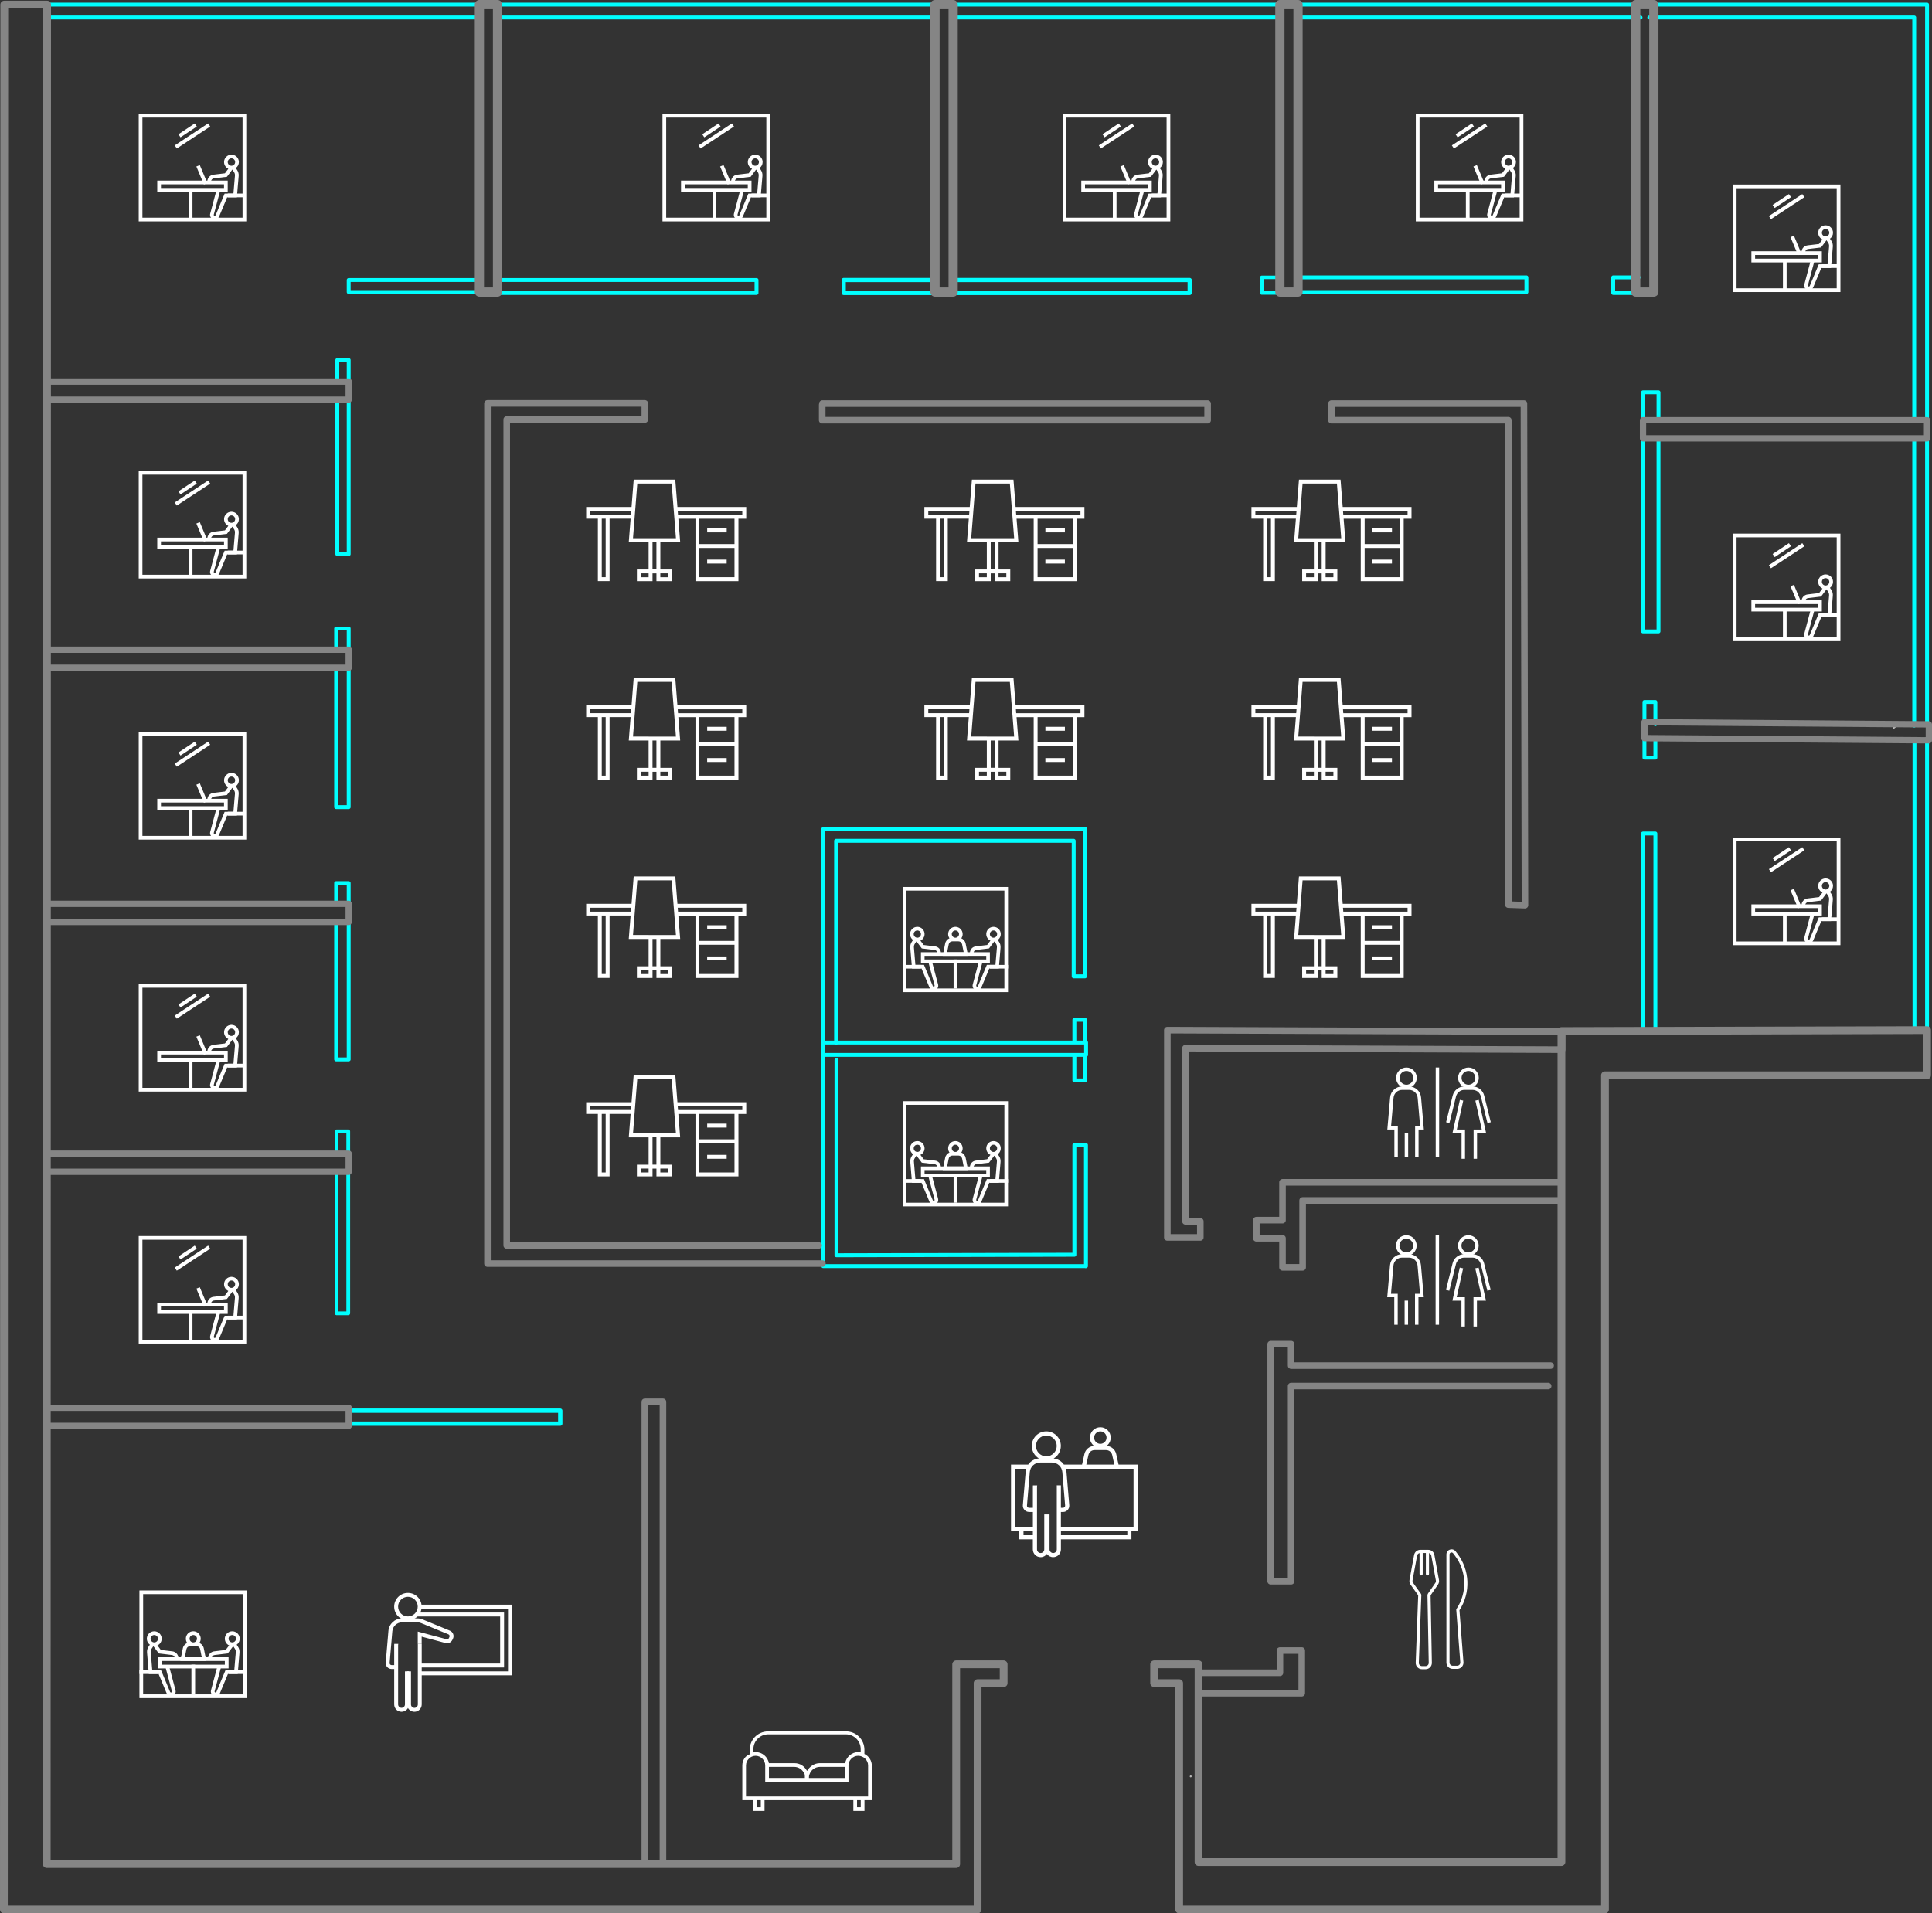 <svg xmlns="http://www.w3.org/2000/svg" id="Livello_2" data-name="Livello 2" viewBox="0 0 745.86 738.84"><rect x="0" y="0" width="745.86" height="738.84" fill="#333333" stroke="none"/><g id="Livello_1-2" data-name="Livello 1"><g><polyline points="492.95 107.11 487.12 107.11 487.12 113.13 495.97 113.13" style="fill: none; stroke: aqua; stroke-linecap: round; stroke-linejoin: round; stroke-width: 1.36px;"></polyline><polyline points="134.62 352.51 134.62 409.09 129.77 409.09 129.77 356.01" style="fill: none; stroke: aqua; stroke-linecap: round; stroke-linejoin: round; stroke-width: 1.5px;"></polyline><polyline points="134.62 350.86 134.62 341 129.77 341 129.77 349.24" style="fill: none; stroke: aqua; stroke-linecap: round; stroke-linejoin: round; stroke-width: 1.5px;"></polyline><polyline points="134.45 447.34 134.45 436.87 129.95 436.87 129.95 445.48" style="fill: none; stroke: aqua; stroke-linecap: round; stroke-linejoin: round; stroke-width: 1.45px;"></polyline><polyline points="129.95 452.73 129.95 507.13 134.45 507.13 134.45 450.61" style="fill: none; stroke: aqua; stroke-linecap: round; stroke-linejoin: round; stroke-width: 1.45px;"></polyline><polyline points="135.3 549.74 216.3 549.74 216.3 544.74 135.3 544.74" style="fill: none; stroke: aqua; stroke-linecap: round; stroke-linejoin: round; stroke-width: 1.67px;"></polyline><polyline points="634.3 397.78 634.3 321.85 639.07 321.85 639.07 397.78" style="fill: none; stroke: aqua; stroke-linecap: round; stroke-linejoin: round; stroke-width: 1.5px;"></polyline><polyline points="318.56 402.58 419.29 402.58 419.29 407.35 318.56 407.35" style="fill: none; stroke: aqua; stroke-linecap: round; stroke-linejoin: round; stroke-width: 1.5px;"></polyline><line x1="739.1" y1="396.42" x2="739.1" y2="286.05" style="fill: none; stroke: aqua; stroke-linecap: round; stroke-linejoin: round; stroke-width: 1.5px;"></line><line x1="743.95" y1="397.78" x2="743.95" y2="285.23" style="fill: none; stroke: aqua; stroke-linecap: round; stroke-linejoin: round; stroke-width: 1.5px;"></line><polyline points="134.62 251.1 134.62 242.7 129.77 242.71 129.77 251.11" style="fill: none; stroke: aqua; stroke-linecap: round; stroke-linejoin: round; stroke-width: 1.5px;"></polyline><polyline points="134.62 147.34 134.62 139.04 130.23 139.04 130.23 147.34" style="fill: none; stroke: aqua; stroke-linecap: round; stroke-linejoin: round; stroke-width: 1.5px;"></polyline><polyline points="130.23 155.21 130.23 213.97 134.62 213.97 134.62 154.34" style="fill: none; stroke: aqua; stroke-linecap: round; stroke-linejoin: round; stroke-width: 1.5px;"></polyline><line x1="366.65" y1="1.78" x2="18.19" y2="1.78" style="fill: none; stroke: aqua; stroke-linecap: round; stroke-linejoin: round; stroke-width: 1.5px;"></line><line x1="359.19" y1="6.76" x2="192.36" y2="6.76" style="fill: none; stroke: aqua; stroke-linecap: round; stroke-linejoin: round; stroke-width: 1.5px;"></line><line x1="183.72" y1="6.76" x2="18.19" y2="6.76" style="fill: none; stroke: aqua; stroke-linecap: round; stroke-linejoin: round; stroke-width: 1.5px;"></line><line x1="739" y1="169.65" x2="739" y2="280.18" style="fill: none; stroke: aqua; stroke-linecap: round; stroke-linejoin: round; stroke-width: 1.5px;"></line><polyline points="636.72 6.76 739 6.76 739 162.28" style="fill: none; stroke: aqua; stroke-linecap: round; stroke-linejoin: round; stroke-width: 1.5px;"></polyline><line x1="501.33" y1="6.76" x2="633.34" y2="6.76" style="fill: none; stroke: aqua; stroke-linecap: round; stroke-linejoin: round; stroke-width: 1.5px;"></line><line x1="367.97" y1="6.76" x2="492.95" y2="6.76" style="fill: none; stroke: aqua; stroke-linecap: round; stroke-linejoin: round; stroke-width: 1.5px;"></line><polyline points="366.64 1.78 743.92 1.78 743.95 1.78 743.95 280.18" style="fill: none; stroke: aqua; stroke-linecap: round; stroke-linejoin: round; stroke-width: 1.5px;"></polyline><polyline points="632.6 107.11 622.79 107.11 622.79 113.13 633.34 113.13" style="fill: none; stroke: aqua; stroke-linecap: round; stroke-linejoin: round; stroke-width: 1.5px;"></polyline><polyline points="129.77 257.88 129.77 311.67 134.62 311.67 134.62 257.88" style="fill: none; stroke: aqua; stroke-linecap: round; stroke-linejoin: round; stroke-width: 1.5px;"></polyline><polyline points="499.24 112.78 589.28 112.78 589.28 107.11 501.33 107.11" style="fill: none; stroke: aqua; stroke-linecap: round; stroke-linejoin: round; stroke-width: 1.5px;"></polyline><polyline points="360.97 108.13 325.72 108.13 325.72 113.13 459.28 113.13 459.28 108.13 369.19 108.13" style="fill: none; stroke: aqua; stroke-linecap: round; stroke-linejoin: round; stroke-width: 1.62px;"></polyline><polyline points="192.08 113.13 292.06 113.13 292.06 108.13 192.42 108.13" style="fill: none; stroke: aqua; stroke-linecap: round; stroke-linejoin: round; stroke-width: 1.5px;"></polyline><polyline points="185.08 112.78 134.62 112.78 134.62 108.13 185.08 108.13" style="fill: none; stroke: aqua; stroke-linecap: round; stroke-linejoin: round; stroke-width: 1.5px;"></polyline><polyline points="640.28 169.91 640.28 243.82 634.3 243.82 634.3 151.49 640.28 151.49 640.28 162.64" style="fill: none; stroke: aqua; stroke-linecap: round; stroke-linejoin: round; stroke-width: 1.5px;"></polyline><polyline points="639.07 284.84 639.07 292.58 634.85 292.58 634.85 271.08 639.07 271.08 639.07 279.63" style="fill: none; stroke: aqua; stroke-linecap: round; stroke-linejoin: round; stroke-width: 1.5px;"></polyline><line x1="602.68" y1="479.8" x2="602.8" y2="479.68" style="fill: none; stroke: #bababa; stroke-linecap: round; stroke-linejoin: round; stroke-width: .72px;"></line><line x1="731.02" y1="281.13" x2="731.68" y2="280.59" style="fill: none; stroke: #bababa; stroke-linecap: round; stroke-linejoin: round; stroke-width: .65px;"></line><line x1="602.8" y1="405.22" x2="602.8" y2="401.65" style="fill: none; stroke: #000; stroke-linecap: round; stroke-linejoin: round; stroke-width: .72px;"></line><line x1="459.67" y1="685.96" x2="459.7" y2="685.93" style="fill: none; stroke: #bababa; stroke-linecap: round; stroke-linejoin: round; stroke-width: .72px;"></line><line x1="18.19" y1="149.41" x2="18.4" y2="149.2" style="fill: #fff; stroke: #fff; stroke-linecap: round; stroke-linejoin: round; stroke-width: .72px;"></line><line x1="18.19" y1="447.52" x2="18.37" y2="447.34" style="fill: #fff; stroke: #fff; stroke-linecap: round; stroke-linejoin: round; stroke-width: .72px;"></line><polyline points="602.8 401.65 602.8 405.22 602.8 401.29" style="fill: none; stroke: #000; stroke-linecap: round; stroke-linejoin: round; stroke-width: .72px;"></polyline><line x1="636.37" y1="112.78" x2="636.61" y2="112.51" style="fill: none; stroke: #bababa; stroke-linecap: round; stroke-linejoin: round; stroke-width: .72px;"></line><line x1="188.2" y1="362.08" x2="188.2" y2="427.51" style="fill: none; stroke: #fff; stroke-linecap: round; stroke-linejoin: round; stroke-width: 1.15px;"></line><line x1="189.94" y1="112.78" x2="190.21" y2="112.48" style="fill: none; stroke: #bababa; stroke-linecap: round; stroke-linejoin: round; stroke-width: .72px;"></line><g><path d="M542.96,418.87c1.47,0,2.66-1.19,2.66-2.66s-1.19-2.66-2.66-2.66-2.66,1.19-2.66,2.66,1.19,2.66,2.66,2.66ZM542.96,420.2c2.2,0,3.99-1.79,3.99-3.99s-1.79-3.99-3.99-3.99-3.99,1.79-3.99,3.99,1.79,3.99,3.99,3.99Z" style="fill: #fff; fill-rule: evenodd; stroke-width: 0px;"></path><path d="M566.9,418.87c1.47,0,2.66-1.19,2.66-2.66s-1.19-2.66-2.66-2.66-2.66,1.19-2.66,2.66,1.19,2.66,2.66,2.66ZM566.9,420.2c2.2,0,3.99-1.79,3.99-3.99s-1.79-3.99-3.99-3.99-3.99,1.79-3.99,3.99,1.79,3.99,3.99,3.99Z" style="fill: #fff; fill-rule: evenodd; stroke-width: 0px;"></path><path d="M541.3,420.86c-1.72,0-3.16,1.32-3.31,3.04l-.95,10.92h2.6v11.97h-1.33v-10.64h-2.72l1.08-12.37c.21-2.4,2.22-4.25,4.64-4.25h2.66c2.41,0,4.43,1.85,4.64,4.25l1.08,12.37h-2.05v10.64h-1.33v-11.97h1.93l-.95-10.92c-.15-1.72-1.59-3.04-3.31-3.04h-2.66ZM542.3,446.79v-9.31h1.33v9.31h-1.33Z" style="fill: #fff; fill-rule: evenodd; stroke-width: 0px;"></path><path d="M565.34,420.86c-1.53,0-2.86,1.04-3.23,2.52l-2.55,10.27-1.29-.32,2.55-10.27c.51-2.08,2.38-3.53,4.52-3.53h3.12c2.14,0,4,1.46,4.52,3.53l2.55,10.27-1.29.32-2.55-10.27c-.37-1.48-1.7-2.52-3.23-2.52h-3.12Z" style="fill: #fff; fill-rule: evenodd; stroke-width: 0px;"></path><path d="M563.59,424.71l1.3.29-2.48,11.16h3.16v11.3h-1.33v-9.97h-3.49l2.84-12.78Z" style="fill: #fff; fill-rule: evenodd; stroke-width: 0px;"></path><path d="M570.87,424.71l-1.3.29,2.48,11.16h-3.16v11.3h1.33v-9.97h3.49l-2.84-12.78Z" style="fill: #fff; fill-rule: evenodd; stroke-width: 0px;"></path><path d="M554.26,446.79v-34.57h1.33s0,34.57,0,34.57h-1.33Z" style="fill: #fff; fill-rule: evenodd; stroke-width: 0px;"></path></g><g><path d="M542.92,483.63c1.47,0,2.66-1.19,2.66-2.66s-1.19-2.66-2.66-2.66-2.66,1.19-2.66,2.66,1.19,2.66,2.66,2.66ZM542.92,484.96c2.2,0,3.99-1.79,3.99-3.99s-1.79-3.99-3.99-3.99-3.99,1.79-3.99,3.99,1.79,3.99,3.99,3.99Z" style="fill: #fff; fill-rule: evenodd; stroke-width: 0px;"></path><path d="M566.86,483.63c1.47,0,2.66-1.19,2.66-2.66s-1.19-2.66-2.66-2.66-2.66,1.19-2.66,2.66,1.19,2.66,2.66,2.66ZM566.86,484.96c2.2,0,3.99-1.79,3.99-3.99s-1.79-3.99-3.99-3.99-3.99,1.79-3.99,3.99,1.79,3.99,3.99,3.99Z" style="fill: #fff; fill-rule: evenodd; stroke-width: 0px;"></path><path d="M541.26,485.62c-1.72,0-3.16,1.32-3.31,3.04l-.95,10.92h2.6v11.97h-1.33v-10.64h-2.72l1.08-12.37c.21-2.4,2.22-4.25,4.64-4.25h2.66c2.41,0,4.43,1.85,4.64,4.25l1.08,12.37h-2.05v10.64h-1.33v-11.97h1.93l-.95-10.92c-.15-1.72-1.59-3.04-3.31-3.04h-2.66ZM542.26,511.55v-9.31h1.33v9.31h-1.33Z" style="fill: #fff; fill-rule: evenodd; stroke-width: 0px;"></path><path d="M565.3,485.62c-1.53,0-2.86,1.04-3.23,2.52l-2.55,10.27-1.29-.32,2.55-10.27c.51-2.08,2.38-3.53,4.52-3.53h3.12c2.14,0,4,1.46,4.52,3.53l2.55,10.27-1.29.32-2.55-10.27c-.37-1.48-1.7-2.52-3.23-2.52h-3.12Z" style="fill: #fff; fill-rule: evenodd; stroke-width: 0px;"></path><path d="M563.55,489.47l1.3.29-2.48,11.16h3.16v11.3h-1.33v-9.97h-3.49l2.84-12.78Z" style="fill: #fff; fill-rule: evenodd; stroke-width: 0px;"></path><path d="M570.83,489.47l-1.3.29,2.48,11.16h-3.16v11.3h1.33v-9.97h3.49l-2.84-12.78Z" style="fill: #fff; fill-rule: evenodd; stroke-width: 0px;"></path><path d="M554.22,511.55v-34.57h1.33s0,34.57,0,34.57h-1.33Z" style="fill: #fff; fill-rule: evenodd; stroke-width: 0px;"></path></g><path d="M563.75,641.89l-1.57-20.45c4.35-6.35,4.11-14.78-.6-20.87l-.61-.79c-.45-.58-1.37-.26-1.37.47v41.74c0,.67.54,1.22,1.21,1.22h1.73c.71,0,1.27-.6,1.21-1.31ZM564.97,641.8l-1.54-20.03c4.4-6.74,4.06-15.55-.88-21.94l-.61-.79c-1.16-1.49-3.55-.68-3.55,1.21v41.74c0,1.34,1.08,2.43,2.43,2.44h1.73c1.42,0,2.54-1.21,2.43-2.62ZM553.76,600.46l1.76,9.61c.12.63-.02,1.29-.39,1.82l-2.84,4.13.49,26.06c.03,1.36-1.07,2.48-2.43,2.48h-1.38c-1.38,0-2.48-1.15-2.43-2.52l.96-26.02-2.94-4.11c-.38-.54-.53-1.21-.41-1.86l1.77-9.6c.21-1.16,1.22-1.99,2.4-1.99h3.07c1.17,0,2.18.84,2.39,2ZM545.33,610.28c-.06.32.01.66.21.93l2.94,4.11c.16.22.24.48.23.75l-.96,26.02c-.03.69.53,1.26,1.22,1.26h1.38c.68,0,1.23-.56,1.22-1.24l-.49-26.06c0-.25.07-.5.21-.71l2.84-4.13c.18-.27.25-.59.19-.91l-1.76-9.61c-.09-.47-.44-.84-.88-.96v8.02c0,.34-.27.61-.61.61s-.61-.27-.61-.61v-8.06h-1.22s0,8.06,0,8.06c0,.34-.27.61-.61.61s-.61-.27-.61-.61v-8.03c-.47.1-.84.48-.94.97l-1.77,9.6Z" style="fill: #fff; fill-rule: evenodd; stroke-width: 0px;"></path><polyline points="418.86 402.18 418.86 393.79 414.77 393.79 414.77 402.18" style="fill: none; stroke: aqua; stroke-linecap: round; stroke-linejoin: round; stroke-width: 1.52px;"></polyline><polyline points="322.79 402.66 322.79 324.68 414.5 324.68 414.5 377.02 418.86 377.02 418.86 320.01 317.82 320.15 317.82 488.91 419.03 488.91" style="fill: none; stroke: aqua; stroke-linecap: round; stroke-linejoin: round; stroke-width: 1.52px;"></polyline><polyline points="419.24 488.91 419.24 442.14 414.77 442.14 414.77 484.51 322.93 484.71 322.93 409.35" style="fill: none; stroke: aqua; stroke-linecap: round; stroke-linejoin: round; stroke-width: 1.52px;"></polyline><polyline points="414.77 407.46 414.77 417.21 418.86 417.21 418.86 407.46" style="fill: none; stroke: aqua; stroke-linecap: round; stroke-linejoin: round; stroke-width: 1.52px;"></polyline><g><path d="M370.24,443.42c0,.77-.63,1.4-1.4,1.4s-1.4-.63-1.4-1.4.63-1.4,1.4-1.4,1.4.63,1.4,1.4ZM371.13,445.04c.32-.46.51-1.01.51-1.62,0-1.55-1.25-2.8-2.8-2.8s-2.8,1.25-2.8,2.8c0,.6.19,1.16.51,1.62-.84.35-1.48,1.1-1.66,2.03l-.95,4.75h9.8l-.95-4.75c-.19-.94-.83-1.68-1.66-2.03ZM368.84,446.22h-1.2c-.67,0-1.24.47-1.37,1.13l-.62,3.08h6.39l-.62-3.08c-.13-.65-.71-1.13-1.37-1.13h-1.2Z" style="fill: #fff; fill-rule: evenodd; stroke-width: 0px;"></path><path d="M355.54,450.42v4.2h26.61v-4.2h-26.61ZM356.94,453.22v-1.4h23.81v1.4h-23.81Z" style="fill: #fff; fill-rule: evenodd; stroke-width: 0px;"></path><path d="M387.75,426.62h-37.81v37.81h37.81v-37.81ZM348.54,425.22v40.61h40.61v-40.61h-40.61Z" style="fill: #fff; fill-rule: evenodd; stroke-width: 0px;"></path><path d="M368.14,464.43v-11.2h1.4v11.2h-1.4Z" style="fill: #fff; fill-rule: evenodd; stroke-width: 0px;"></path><path d="M348.54,455.32h7v1.4h-7v-1.4Z" style="fill: #fff; fill-rule: evenodd; stroke-width: 0px;"></path><path d="M382.15,455.32h7v1.4h-7v-1.4Z" style="fill: #fff; fill-rule: evenodd; stroke-width: 0px;"></path><path d="M383.55,444.82c.77,0,1.4-.63,1.4-1.4s-.63-1.4-1.4-1.4-1.4.63-1.4,1.4.63,1.4,1.4,1.4ZM383.55,446.22c1.55,0,2.8-1.25,2.8-2.8s-1.25-2.8-2.8-2.8-2.8,1.25-2.8,2.8,1.25,2.8,2.8,2.8Z" style="fill: #fff; fill-rule: evenodd; stroke-width: 0px;"></path><path d="M381.07,447.66l1.92-2.56.89.67.95-.64.86,1.29c.44.66.64,1.44.58,2.23l-.67,8.07h-3.68l-3.05,7.31c-.27.66-.92,1.09-1.63,1.09-1.16,0-2.01-1.1-1.71-2.22l2.44-9.16,1.35.36-2.44,9.16c-.06.23.11.46.35.46.15,0,.28-.09.34-.23l3.41-8.18h3.32l.57-6.79c.04-.47-.08-.94-.35-1.34l-.64-.96-2.06,2.74-4.94.59c-.59.07-1.04.57-1.04,1.17h-1.4c0-1.31.98-2.41,2.27-2.56l4.35-.52Z" style="fill: #fff; fill-rule: evenodd; stroke-width: 0px;"></path><path d="M354.14,444.82c-.77,0-1.4-.63-1.4-1.4s.63-1.4,1.4-1.4,1.4.63,1.4,1.4-.63,1.4-1.4,1.4ZM354.14,446.22c-1.55,0-2.8-1.25-2.8-2.8s1.25-2.8,2.8-2.8,2.8,1.25,2.8,2.8-1.25,2.8-2.8,2.8Z" style="fill: #fff; fill-rule: evenodd; stroke-width: 0px;"></path><path d="M356.62,447.66l-1.92-2.56-.89.67-.95-.64-.86,1.29c-.44.66-.64,1.44-.58,2.23l.67,8.07h3.68l3.05,7.31c.27.66.92,1.09,1.63,1.09,1.16,0,2.01-1.1,1.71-2.22l-2.44-9.16-1.35.36,2.44,9.16c.06.23-.11.46-.35.46-.15,0-.28-.09-.34-.23l-3.41-8.18h-3.32l-.57-6.79c-.04-.47.08-.94.35-1.34l.64-.96,2.06,2.74,4.94.59c.59.07,1.04.57,1.04,1.17h1.4c0-1.31-.98-2.41-2.27-2.56l-4.35-.52Z" style="fill: #fff; fill-rule: evenodd; stroke-width: 0px;"></path></g><g><path d="M76.05,632.78c0,.79-.64,1.43-1.43,1.43s-1.43-.64-1.43-1.43.64-1.43,1.43-1.43,1.43.64,1.43,1.43ZM76.96,634.43c.33-.47.53-1.04.53-1.66,0-1.58-1.28-2.87-2.87-2.87s-2.87,1.28-2.87,2.87c0,.62.19,1.19.53,1.66-.86.36-1.51,1.13-1.7,2.08l-.97,4.86h10.04l-.97-4.86c-.19-.96-.85-1.72-1.7-2.08ZM74.62,635.65h-1.23c-.68,0-1.27.48-1.41,1.15l-.63,3.15h6.54l-.63-3.15c-.13-.67-.72-1.15-1.41-1.15h-1.23Z" style="fill: #fff; fill-rule: evenodd; stroke-width: 0px;"></path><path d="M61,639.95v4.3h27.24v-4.3h-27.24ZM62.43,642.81v-1.43h24.37v1.43h-24.37Z" style="fill: #fff; fill-rule: evenodd; stroke-width: 0px;"></path><path d="M93.97,615.57h-38.71v38.71h38.71v-38.71ZM53.83,614.14v41.58h41.58v-41.58h-41.58Z" style="fill: #fff; fill-rule: evenodd; stroke-width: 0px;"></path><path d="M73.9,654.28v-11.47h1.43v11.47h-1.43Z" style="fill: #fff; fill-rule: evenodd; stroke-width: 0px;"></path><path d="M53.83,644.97h7.17v1.43h-7.17v-1.43Z" style="fill: #fff; fill-rule: evenodd; stroke-width: 0px;"></path><path d="M88.24,644.97h7.17v1.43h-7.17v-1.43Z" style="fill: #fff; fill-rule: evenodd; stroke-width: 0px;"></path><path d="M89.67,634.21c.79,0,1.43-.64,1.43-1.43s-.64-1.43-1.43-1.43-1.43.64-1.43,1.43.64,1.43,1.43,1.43ZM89.67,635.65c1.58,0,2.87-1.28,2.87-2.87s-1.28-2.87-2.87-2.87-2.87,1.28-2.87,2.87,1.28,2.87,2.87,2.87Z" style="fill: #fff; fill-rule: evenodd; stroke-width: 0px;"></path><path d="M87.13,637.12l1.97-2.62.91.68.98-.65.88,1.32c.45.67.66,1.48.59,2.29l-.69,8.26h-3.77l-3.12,7.49c-.28.67-.94,1.11-1.67,1.11-1.19,0-2.05-1.13-1.75-2.28l2.5-9.38,1.39.37-2.5,9.38c-.06.24.12.47.36.47.15,0,.29-.09.35-.23l3.49-8.37h3.4l.58-6.95c.04-.48-.08-.97-.35-1.37l-.65-.98-2.11,2.81-5.06.61c-.61.07-1.07.59-1.07,1.2h-1.43c0-1.34,1-2.47,2.33-2.62l4.45-.53Z" style="fill: #fff; fill-rule: evenodd; stroke-width: 0px;"></path><path d="M59.56,634.21c-.79,0-1.43-.64-1.43-1.43s.64-1.43,1.43-1.43,1.43.64,1.43,1.43-.64,1.43-1.43,1.43ZM59.56,635.65c-1.58,0-2.87-1.28-2.87-2.87s1.28-2.87,2.87-2.87,2.87,1.28,2.87,2.87-1.28,2.87-2.87,2.87Z" style="fill: #fff; fill-rule: evenodd; stroke-width: 0px;"></path><path d="M62.1,637.12l-1.97-2.62-.91.68-.98-.65-.88,1.32c-.45.67-.66,1.48-.59,2.29l.69,8.26h3.77l3.12,7.49c.28.67.94,1.11,1.67,1.11,1.19,0,2.05-1.13,1.75-2.28l-2.5-9.38-1.39.37,2.5,9.38c.06.24-.12.47-.36.47-.15,0-.29-.09-.35-.23l-3.49-8.37h-3.4l-.58-6.95c-.04-.48.08-.97.35-1.37l.65-.98,2.11,2.81,5.06.61c.61.07,1.07.59,1.07,1.2h1.43c0-1.34-1-2.47-2.33-2.62l-4.45-.53Z" style="fill: #fff; fill-rule: evenodd; stroke-width: 0px;"></path></g><g><path d="M370.24,360.69c0,.77-.63,1.4-1.4,1.4s-1.4-.63-1.4-1.4.63-1.4,1.4-1.4,1.4.63,1.4,1.4ZM371.13,362.31c.32-.46.51-1.01.51-1.62,0-1.55-1.25-2.8-2.8-2.8s-2.8,1.25-2.8,2.8c0,.6.19,1.16.51,1.62-.84.35-1.48,1.1-1.66,2.03l-.95,4.75h9.8l-.95-4.75c-.19-.94-.83-1.68-1.66-2.03ZM368.84,363.49h-1.2c-.67,0-1.24.47-1.37,1.13l-.62,3.08h6.39l-.62-3.08c-.13-.65-.71-1.13-1.37-1.13h-1.2Z" style="fill: #fff; fill-rule: evenodd; stroke-width: 0px;"></path><path d="M355.54,367.69v4.2h26.61v-4.2h-26.61ZM356.94,370.49v-1.4h23.81v1.4h-23.81Z" style="fill: #fff; fill-rule: evenodd; stroke-width: 0px;"></path><path d="M387.75,343.89h-37.81v37.81h37.81v-37.81ZM348.54,342.49v40.61h40.61v-40.61h-40.61Z" style="fill: #fff; fill-rule: evenodd; stroke-width: 0px;"></path><path d="M368.14,381.7v-11.2h1.4v11.2h-1.4Z" style="fill: #fff; fill-rule: evenodd; stroke-width: 0px;"></path><path d="M348.54,372.6h7v1.4h-7v-1.4Z" style="fill: #fff; fill-rule: evenodd; stroke-width: 0px;"></path><path d="M382.15,372.6h7v1.4h-7v-1.4Z" style="fill: #fff; fill-rule: evenodd; stroke-width: 0px;"></path><path d="M383.55,362.09c.77,0,1.4-.63,1.4-1.4s-.63-1.4-1.4-1.4-1.4.63-1.4,1.4.63,1.4,1.4,1.4ZM383.55,363.49c1.55,0,2.8-1.25,2.8-2.8s-1.25-2.8-2.8-2.8-2.8,1.25-2.8,2.8,1.25,2.8,2.8,2.8Z" style="fill: #fff; fill-rule: evenodd; stroke-width: 0px;"></path><path d="M381.07,364.93l1.92-2.56.89.67.95-.64.86,1.29c.44.66.64,1.44.58,2.23l-.67,8.07h-3.68l-3.05,7.31c-.27.66-.92,1.09-1.63,1.09-1.16,0-2.01-1.1-1.71-2.22l2.44-9.16,1.35.36-2.44,9.16c-.06.23.11.46.35.46.15,0,.28-.09.34-.23l3.41-8.18h3.32l.57-6.79c.04-.47-.08-.94-.35-1.34l-.64-.96-2.06,2.74-4.94.59c-.59.07-1.04.57-1.04,1.17h-1.4c0-1.31.98-2.41,2.27-2.56l4.35-.52Z" style="fill: #fff; fill-rule: evenodd; stroke-width: 0px;"></path><path d="M354.14,362.09c-.77,0-1.4-.63-1.4-1.4s.63-1.4,1.4-1.4,1.4.63,1.4,1.4-.63,1.4-1.4,1.4ZM354.14,363.49c-1.55,0-2.8-1.25-2.8-2.8s1.25-2.8,2.8-2.8,2.8,1.25,2.8,2.8-1.25,2.8-2.8,2.8Z" style="fill: #fff; fill-rule: evenodd; stroke-width: 0px;"></path><path d="M356.62,364.93l-1.92-2.56-.89.67-.95-.64-.86,1.29c-.44.66-.64,1.44-.58,2.23l.67,8.07h3.68l3.05,7.31c.27.66.92,1.09,1.63,1.09,1.16,0,2.01-1.1,1.71-2.22l-2.44-9.16-1.35.36,2.44,9.16c.06.23-.11.46-.35.46-.15,0-.28-.09-.34-.23l-3.41-8.18h-3.32l-.57-6.79c-.04-.47.08-.94.35-1.34l.64-.96,2.06,2.74,4.94.59c.59.07,1.04.57,1.04,1.17h1.4c0-1.31-.98-2.41-2.27-2.56l-4.35-.52Z" style="fill: #fff; fill-rule: evenodd; stroke-width: 0px;"></path></g><path d="M157.48,624.18c2.09,0,3.79-1.7,3.79-3.79s-1.7-3.79-3.79-3.79-3.79,1.7-3.79,3.79,1.7,3.79,3.79,3.79ZM157.48,625.7c2.93,0,5.3-2.37,5.3-5.3s-2.37-5.3-5.3-5.3-5.3,2.37-5.3,5.3,2.37,5.3,5.3,5.3Z" style="fill: #fff; fill-rule: evenodd; stroke-width: 0px;"></path><path d="M151.18,642.97c-.44,0-.79-.38-.75-.82l1.03-12.22c.17-1.96,1.81-3.47,3.77-3.47h5.9c.49,0,.98.1,1.44.29l10.54,4.34c.41.17.59.65.39,1.04l-.23.47c-.16.32-.53.49-.87.39l-11.12-2.97v4.77h1.51v-2.8l9.22,2.46c1.04.28,2.14-.21,2.62-1.18l.23-.47c.59-1.18.05-2.61-1.17-3.12l-10.54-4.34c-.64-.26-1.33-.4-2.02-.4h-5.9c-2.76,0-5.05,2.11-5.28,4.86l-1.03,12.22c-.11,1.33.93,2.46,2.26,2.46h1.76v-1.51s-1.76,0-1.76,0Z" style="fill: #fff; fill-rule: evenodd; stroke-width: 0px;"></path><path d="M157.14,645.39v12.77c0,1.57,1.27,2.84,2.83,2.84,1.57,0,2.84-1.27,2.84-2.83v-23.17c0-.07,0-.14,0-.2h-1.52c.01.07.02.13.02.2v23.17c0,.73-.6,1.32-1.32,1.32-.73,0-1.32-.59-1.32-1.32v-12.77s-1.51,0-1.51,0Z" style="fill: #fff; fill-rule: evenodd; stroke-width: 0px;"></path><path d="M156.34,645.39v12.77c0,.73-.59,1.32-1.32,1.32-.73,0-1.32-.59-1.32-1.32v-22.98c0-.14.03-.27.07-.4h-1.55c-.02.13-.03.26-.03.4v22.98c0,1.57,1.26,2.84,2.83,2.84,1.57,0,2.84-1.27,2.84-2.83v-12.78s-1.51,0-1.51,0Z" style="fill: #fff; fill-rule: evenodd; stroke-width: 0px;"></path><path d="M162.03,619.64h35.6v27.27h-35.6v-1.51h34.09v-24.24h-34.09v-1.51Z" style="fill: #fff; fill-rule: evenodd; stroke-width: 0px;"></path><path d="M162.03,622.67h32.57v21.21h-32.57v-1.51h31.06v-18.18h-32.06l1.01-1.51Z" style="fill: #fff; fill-rule: evenodd; stroke-width: 0px;"></path><polygon points="582.3 349.31 582.3 162.27 514.02 162.27 514.02 155.85 588.32 155.85 588.72 349.53 582.3 349.31" style="fill: none; stroke: #858585; stroke-linecap: round; stroke-linejoin: round; stroke-width: 2.54px;"></polygon><polyline points="597.67 535.22 498.45 535.22 498.45 610.58 490.56 610.58 490.56 519.05 498.45 519.05 498.45 527.33 598.62 527.33" style="fill: none; stroke: #858585; stroke-linecap: round; stroke-linejoin: round; stroke-width: 2.54px;"></polyline><polyline points="602.8 463.55 502.89 463.55 502.89 489.38 495.12 489.38 495.12 478.15 485.02 478.15 485.02 471.15 495.12 471.15 495.12 456.55 602.8 456.55" style="fill: none; stroke: #858585; stroke-linecap: round; stroke-linejoin: round; stroke-width: 2.54px;"></polyline><polyline points="18.19 1.78 1.65 1.78 1.5 737.34 377.41 737.34 377.41 649.94 387.46 649.94 387.46 642.67 377.41 642.67 369.14 642.67 369.14 719.8 18.04 719.8 18.19 1.78" style="fill: none; stroke: #858585; stroke-linecap: round; stroke-linejoin: round; stroke-width: 3px;"></polyline><polygon points="462.7 642.67 462.7 719.02 602.8 719.02 602.8 398.14 743.95 397.78 743.95 415.22 619.61 415.22 619.61 737.34 455.22 737.34 455.22 649.94 445.56 649.94 445.56 642.67 462.7 642.67" style="fill: none; stroke: #858585; stroke-linecap: round; stroke-linejoin: round; stroke-width: 3px;"></polygon><polyline points="185.08 112.78 192.08 112.78 192.08 1.78 185.08 1.78 185.08 112.78" style="fill: none; stroke: #858585; stroke-linecap: round; stroke-linejoin: round; stroke-width: 3.56px;"></polyline><polyline points="360.97 112.78 367.97 112.78 367.97 1.78 360.97 1.78 360.97 112.78" style="fill: none; stroke: #858585; stroke-linecap: round; stroke-linejoin: round; stroke-width: 3.56px;"></polyline><polyline points="494.11 112.78 501.11 112.78 501.11 1.78 494.11 1.78 494.11 112.78" style="fill: none; stroke: #858585; stroke-linecap: round; stroke-linejoin: round; stroke-width: 3.56px;"></polyline><polyline points="631.48 112.78 638.48 112.78 638.48 1.78 631.48 1.78 631.48 112.78" style="fill: none; stroke: #858585; stroke-linecap: round; stroke-linejoin: round; stroke-width: 3.56px;"></polyline><polyline points="634.3 169.28 743.95 169.28 743.95 162.28 634.3 162.28 634.3 169.28" style="fill: none; stroke: #858585; stroke-linecap: round; stroke-linejoin: round; stroke-width: 2.43px;"></polyline><polygon points="744.64 285.87 744.64 279.71 634.85 278.87 634.85 285.03 744.64 285.87" style="fill: none; stroke: #858585; stroke-linecap: round; stroke-linejoin: round; stroke-width: 2.43px;"></polygon><polygon points="450.66 397.78 603.07 398.38 603.07 405.34 457.66 404.75 457.66 471.62 463.39 471.62 463.39 477.82 450.66 477.82 450.66 397.78" style="fill: none; stroke: #858585; stroke-linecap: round; stroke-linejoin: round; stroke-width: 2.54px;"></polygon><polyline points="18.19 147.34 134.62 147.34 134.62 154.34 18.19 154.34" style="fill: none; stroke: #858585; stroke-linecap: round; stroke-linejoin: round; stroke-width: 2.43px;"></polyline><polyline points="18.19 250.88 134.62 250.88 134.62 257.88 18.19 257.88" style="fill: none; stroke: #858585; stroke-linecap: round; stroke-linejoin: round; stroke-width: 2.43px;"></polyline><polyline points="18.19 349.01 134.62 349.01 134.62 356.01 18.19 356.01" style="fill: none; stroke: #858585; stroke-linecap: round; stroke-linejoin: round; stroke-width: 2.43px;"></polyline><polyline points="18.19 445.48 134.62 445.48 134.62 452.48 18.19 452.48" style="fill: none; stroke: #858585; stroke-linecap: round; stroke-linejoin: round; stroke-width: 2.43px;"></polyline><polyline points="18.19 543.61 134.62 543.61 134.62 550.61 18.19 550.61" style="fill: none; stroke: #858585; stroke-linecap: round; stroke-linejoin: round; stroke-width: 2.43px;"></polyline><polyline points="248.94 718.64 248.94 541.32 255.94 541.32 255.94 718.64" style="fill: none; stroke: #858585; stroke-linecap: round; stroke-linejoin: round; stroke-width: 2.54px;"></polyline><polyline points="316.03 480.91 195.63 480.91 195.63 162.01 248.94 162.01 248.94 155.78 188.2 155.78 188.2 487.92 317.49 487.92" style="fill: none; stroke: #858585; stroke-linecap: round; stroke-linejoin: round; stroke-width: 2.54px;"></polyline><polygon points="502.55 653.83 462.79 653.83 462.79 645.94 494.13 645.94 494.13 637.35 502.55 637.35 502.55 653.83" style="fill: none; stroke: #858585; stroke-linecap: round; stroke-linejoin: round; stroke-width: 2.54px;"></polygon><polyline points="317.42 156.33 317.42 162.27 466.21 162.27 466.21 155.85 317.49 155.85" style="fill: none; stroke: #858585; stroke-linecap: round; stroke-linejoin: round; stroke-width: 2.54px;"></polyline><path d="M427.19,555.13c0,1.33-1.08,2.4-2.4,2.4s-2.4-1.08-2.4-2.4,1.08-2.4,2.4-2.4,2.4,1.08,2.4,2.4ZM427.19,558.34c.98-.73,1.61-1.9,1.61-3.21,0-2.21-1.79-4.01-4.01-4.01s-4.01,1.79-4.01,4.01c0,1.31.63,2.48,1.61,3.21-1.81.07-3.35,1.35-3.75,3.13l-.91,4.08h-6.99c-.9-1.29-2.33-2.18-3.97-2.37,1.66-.97,2.78-2.78,2.78-4.85,0-3.1-2.51-5.61-5.61-5.61s-5.61,2.51-5.61,5.61c0,2.05,1.1,3.85,2.75,4.83-1.7.14-3.2,1.05-4.14,2.38h-6.63v25.65h3.21v3.21h5.22v3.9c0,1.66,1.34,3,3,3,.99,0,1.87-.48,2.42-1.23.55.74,1.43,1.23,2.42,1.23,1.66,0,3-1.34,3-3v-3.9h27.22v-3.21h2.4v-25.65h-7.37l-.91-4.08c-.4-1.78-1.94-3.06-3.75-3.13ZM407.95,558.34c0,2.21-1.79,4.01-4.01,4.01s-4.01-1.79-4.01-4.01,1.79-4.01,4.01-4.01,4.01,1.79,4.01,4.01ZM429.37,561.82l.83,3.73h-10.83l.83-3.73c.24-1.1,1.22-1.88,2.35-1.88h4.47c1.13,0,2.1.78,2.35,1.88ZM436.81,589.6h.8v-22.44h-26.1c.11.36.18.74.21,1.14l1.08,12.93c.12,1.4-.99,2.61-2.4,2.61h-.83s0,5.77,0,5.77h27.22ZM409.59,591.2h25.62v1.6h-25.62v-1.6ZM398.74,592.8v-1.6s-3.61,0-3.61,0v1.6h3.61ZM398.75,589.6v-5.77s-1.47,0-1.47,0c-1.41,0-2.51-1.2-2.4-2.61l1.09-12.93c.03-.39.11-.77.21-1.13h-4.26v22.44h6.82ZM398.75,573.99v8.23h-1.48c-.47,0-.84-.4-.8-.87l1.09-12.93c.17-2.08,1.91-3.67,3.99-3.67h4.58c2.08,0,3.82,1.6,3.99,3.67l1.08,12.93c.04.47-.33.87-.8.87h-.83s0-8.44,0-8.44c0-.07,0-.14,0-.22h-1.61c.01.07.02.14.02.22v24.52c0,.77-.63,1.4-1.4,1.4-.77,0-1.4-.63-1.4-1.4v-13.52s-2.04,0-2.04,0v13.52c0,.77-.63,1.4-1.4,1.4-.77,0-1.4-.63-1.4-1.4v-24.31c0-.15.03-.29.07-.42h-1.64c-.02.14-.03.28-.03.42Z" style="fill: #fff; fill-rule: evenodd; stroke-width: 0px;"></path><path d="M336.58,686.27h0v-4.43c0-2-1.14-3.71-2.86-4.57v-1.57c0-4-3.14-7.14-7.14-7.14h-30c-4,0-7.14,3.14-7.14,7.14v1.71c-1.71.57-2.86,2.29-2.86,4.29v13.43h4.29v4.14h4.29v-4.14h34.29v4.14h4.29v-4.14h2.86v-8.86ZM290.86,675.41c0-3.14,2.57-5.71,5.71-5.71h30c3.14,0,5.71,2.57,5.71,5.71v1.14h-.86c-2.57,0-4.71,1.86-5.14,4.29h-9.86c-2,0-3.86,1.29-4.86,3-1-1.86-2.71-3-4.86-3h-9.86c-.43-2.43-2.57-4.29-5.14-4.29-.29,0-.57,0-.86.14v-1.29ZM296.86,682.27h9.72c1.86,0,3.29,1.14,4,2.71.14.29.14.71.14,1v.57h-13.86v-4.29ZM312.29,686.55h0q0-.14,0,0c0-.43,0-1,.29-1.57.57-1.57,2.14-2.71,4-2.71h9.72v4.29h-14ZM293.72,697.84h-1.43v-2.71h1.43v2.71ZM332.3,697.84h-1.43v-2.71h1.43v2.71ZM335.15,693.7h-47.15v-12c0-2,1.71-3.71,3.71-3.71s3.71,1.71,3.71,3.71v6.29h32.15v-6.29c0-2,1.71-3.71,3.71-3.71,2.14,0,3.86,1.71,3.86,3.71v5.86h0v6.14Z" style="fill: #fff; fill-rule: evenodd; stroke-width: 0px;"></path><g><path d="M54.98,478.71h38.66v29.35h-5.73v1.43h5.73v7.88h-19.33v-10.02h13.6v-4.3h-27.2v4.3h12.17v10.02h-17.9v-38.66ZM95.08,509.5v9.31h-41.52v-41.52h41.52v32.22ZM86.48,505.92h-24.34v-1.43h24.34v1.43Z" style="fill: #fff; fill-rule: evenodd; stroke-width: 0px;"></path><path d="M78.72,504.57l-2.91-6.96,1.32-.55,2.91,6.96-1.32.55Z" style="fill: #fff; fill-rule: evenodd; stroke-width: 0px;"></path><path d="M90.78,495.89c0,.79-.64,1.43-1.43,1.43s-1.43-.64-1.43-1.43.64-1.43,1.43-1.43,1.43.64,1.43,1.43ZM91.04,498.21c.71-.52,1.18-1.36,1.18-2.31,0-1.58-1.28-2.86-2.86-2.86s-2.86,1.28-2.86,2.86c0,1.14.67,2.13,1.64,2.59l-1.31,1.75-4.44.53c-1.33.16-2.33,1.28-2.33,2.62h1.43c0-.61.46-1.13,1.06-1.2l5.05-.6,2.1-2.8.65.98c.27.4.39.89.35,1.37l-.58,6.94h-3.4l-3.48,8.36c-.06.14-.2.23-.35.23-.25,0-.43-.23-.36-.47l2.5-9.37-1.38-.37-2.5,9.37c-.31,1.15.56,2.27,1.75,2.27.73,0,1.39-.44,1.67-1.11l3.12-7.48h3.76l.69-8.25c.07-.81-.14-1.61-.59-2.28l-.5-.75Z" style="fill: #fff; fill-rule: evenodd; stroke-width: 0px;"></path><path d="M80.36,480.98l-12.89,8.48.79,1.2,12.89-8.48-.79-1.2ZM75.98,482.17l-6.29,4.18-.79-1.19,6.29-4.18.79,1.19Z" style="fill: #fff; fill-rule: evenodd; stroke-width: 0px;"></path></g><g><path d="M54.98,381.41h38.66v29.35h-5.73v1.43h5.73v7.88h-19.33v-10.02h13.6v-4.3h-27.2v4.3h12.17v10.02h-17.9v-38.66ZM95.08,412.2v9.31h-41.52v-41.52h41.52v32.22ZM86.48,408.62h-24.34v-1.43h24.34v1.43Z" style="fill: #fff; fill-rule: evenodd; stroke-width: 0px;"></path><path d="M78.72,407.27l-2.91-6.96,1.32-.55,2.91,6.96-1.32.55Z" style="fill: #fff; fill-rule: evenodd; stroke-width: 0px;"></path><path d="M90.78,398.6c0,.79-.64,1.43-1.43,1.43s-1.43-.64-1.43-1.43.64-1.43,1.43-1.43,1.43.64,1.43,1.43ZM91.04,400.91c.71-.52,1.18-1.36,1.18-2.31,0-1.58-1.28-2.86-2.86-2.86s-2.86,1.28-2.86,2.86c0,1.14.67,2.13,1.64,2.59l-1.31,1.75-4.44.53c-1.33.16-2.33,1.28-2.33,2.62h1.43c0-.61.46-1.13,1.06-1.2l5.05-.6,2.1-2.8.65.98c.27.4.39.89.35,1.37l-.58,6.94h-3.4l-3.48,8.36c-.06.14-.2.23-.35.23-.25,0-.43-.23-.36-.47l2.5-9.37-1.38-.37-2.5,9.37c-.31,1.15.56,2.27,1.75,2.27.73,0,1.39-.44,1.67-1.11l3.12-7.48h3.76l.69-8.25c.07-.81-.14-1.61-.59-2.28l-.5-.75Z" style="fill: #fff; fill-rule: evenodd; stroke-width: 0px;"></path><path d="M80.36,383.68l-12.89,8.48.79,1.2,12.89-8.48-.79-1.2ZM75.98,384.87l-6.29,4.18-.79-1.19,6.29-4.18.79,1.19Z" style="fill: #fff; fill-rule: evenodd; stroke-width: 0px;"></path></g><g><path d="M54.98,284.12h38.66v29.35h-5.73v1.43h5.73v7.88h-19.33v-10.02h13.6v-4.3h-27.2v4.3h12.17v10.02h-17.9v-38.66ZM95.08,314.9v9.31h-41.52v-41.52h41.52v32.22ZM86.48,311.32h-24.34v-1.43h24.34v1.43Z" style="fill: #fff; fill-rule: evenodd; stroke-width: 0px;"></path><path d="M78.72,309.97l-2.91-6.96,1.32-.55,2.91,6.96-1.32.55Z" style="fill: #fff; fill-rule: evenodd; stroke-width: 0px;"></path><path d="M90.78,301.3c0,.79-.64,1.43-1.43,1.43s-1.43-.64-1.43-1.43.64-1.43,1.43-1.43,1.43.64,1.43,1.43ZM91.04,303.61c.71-.52,1.18-1.36,1.18-2.31,0-1.58-1.28-2.86-2.86-2.86s-2.86,1.28-2.86,2.86c0,1.14.67,2.13,1.64,2.59l-1.31,1.75-4.44.53c-1.33.16-2.33,1.28-2.33,2.62h1.43c0-.61.46-1.13,1.06-1.2l5.05-.6,2.1-2.8.65.98c.27.4.39.89.35,1.37l-.58,6.94h-3.4l-3.48,8.36c-.06.14-.2.23-.35.23-.25,0-.43-.23-.36-.47l2.5-9.37-1.38-.37-2.5,9.37c-.31,1.15.56,2.27,1.75,2.27.73,0,1.39-.44,1.67-1.11l3.12-7.48h3.76l.69-8.25c.07-.81-.14-1.61-.59-2.28l-.5-.75Z" style="fill: #fff; fill-rule: evenodd; stroke-width: 0px;"></path><path d="M80.36,286.38l-12.89,8.48.79,1.2,12.89-8.48-.79-1.2ZM75.98,287.58l-6.29,4.18-.79-1.19,6.29-4.18.79,1.19Z" style="fill: #fff; fill-rule: evenodd; stroke-width: 0px;"></path></g><g><path d="M54.98,183.28h38.66v29.35h-5.73v1.43h5.73v7.88h-19.33v-10.02h13.6v-4.3h-27.2v4.3h12.17v10.02h-17.9v-38.66ZM95.08,214.06v9.31h-41.52v-41.52h41.52v32.22ZM86.48,210.48h-24.34v-1.43h24.34v1.43Z" style="fill: #fff; fill-rule: evenodd; stroke-width: 0px;"></path><path d="M78.72,209.13l-2.91-6.96,1.32-.55,2.91,6.96-1.32.55Z" style="fill: #fff; fill-rule: evenodd; stroke-width: 0px;"></path><path d="M90.78,200.46c0,.79-.64,1.43-1.43,1.43s-1.43-.64-1.43-1.43.64-1.43,1.43-1.43,1.43.64,1.43,1.43ZM91.04,202.78c.71-.52,1.18-1.36,1.18-2.31,0-1.58-1.28-2.86-2.86-2.86s-2.86,1.28-2.86,2.86c0,1.14.67,2.13,1.64,2.59l-1.31,1.75-4.44.53c-1.33.16-2.33,1.28-2.33,2.62h1.43c0-.61.46-1.13,1.06-1.2l5.05-.6,2.1-2.8.65.98c.27.4.39.89.35,1.37l-.58,6.94h-3.4l-3.48,8.36c-.06.14-.2.23-.35.23-.25,0-.43-.23-.36-.47l2.5-9.37-1.38-.37-2.5,9.37c-.31,1.15.56,2.27,1.75,2.27.73,0,1.39-.44,1.67-1.11l3.12-7.48h3.76l.69-8.25c.07-.81-.14-1.61-.59-2.28l-.5-.75Z" style="fill: #fff; fill-rule: evenodd; stroke-width: 0px;"></path><path d="M80.36,185.54l-12.89,8.48.79,1.2,12.89-8.48-.79-1.2ZM75.98,186.74l-6.29,4.18-.79-1.19,6.29-4.18.79,1.19Z" style="fill: #fff; fill-rule: evenodd; stroke-width: 0px;"></path></g><g><path d="M54.98,45.4h38.66v29.35h-5.73v1.43h5.73v7.88h-19.33v-10.02h13.6v-4.3h-27.2v4.3h12.17v10.02h-17.9v-38.66ZM95.08,76.18v9.31h-41.52v-41.52h41.52v32.22ZM86.48,72.6h-24.34v-1.43h24.34v1.43Z" style="fill: #fff; fill-rule: evenodd; stroke-width: 0px;"></path><path d="M78.72,71.25l-2.91-6.96,1.32-.55,2.91,6.96-1.32.55Z" style="fill: #fff; fill-rule: evenodd; stroke-width: 0px;"></path><path d="M90.78,62.58c0,.79-.64,1.43-1.43,1.43s-1.43-.64-1.43-1.43.64-1.43,1.43-1.43,1.43.64,1.43,1.43ZM91.04,64.89c.71-.52,1.18-1.36,1.18-2.31,0-1.58-1.28-2.86-2.86-2.86s-2.86,1.28-2.86,2.86c0,1.14.67,2.13,1.64,2.59l-1.31,1.75-4.44.53c-1.33.16-2.33,1.28-2.33,2.62h1.43c0-.61.46-1.13,1.06-1.2l5.05-.6,2.1-2.8.65.98c.27.4.39.89.35,1.37l-.58,6.94h-3.4l-3.48,8.36c-.06.14-.2.23-.35.23-.25,0-.43-.23-.36-.47l2.5-9.37-1.38-.37-2.5,9.37c-.31,1.15.56,2.27,1.75,2.27.73,0,1.39-.44,1.67-1.11l3.12-7.48h3.76l.69-8.25c.07-.81-.14-1.61-.59-2.28l-.5-.75Z" style="fill: #fff; fill-rule: evenodd; stroke-width: 0px;"></path><path d="M80.36,47.66l-12.89,8.48.79,1.2,12.89-8.48-.79-1.2ZM75.98,48.86l-6.29,4.18-.79-1.19,6.29-4.18.79,1.19Z" style="fill: #fff; fill-rule: evenodd; stroke-width: 0px;"></path></g><g><path d="M257.19,45.4h38.66v29.35h-5.73v1.43h5.73v7.88h-19.33v-10.02h13.6v-4.3h-27.2v4.3h12.17v10.02h-17.9v-38.66ZM297.28,76.18v9.31h-41.52v-41.52h41.52v32.22ZM288.69,72.6h-24.34v-1.43h24.34v1.43Z" style="fill: #fff; fill-rule: evenodd; stroke-width: 0px;"></path><path d="M280.92,71.25l-2.91-6.96,1.32-.55,2.91,6.96-1.32.55Z" style="fill: #fff; fill-rule: evenodd; stroke-width: 0px;"></path><path d="M292.99,62.58c0,.79-.64,1.43-1.43,1.43s-1.43-.64-1.43-1.43.64-1.43,1.43-1.43,1.43.64,1.43,1.43ZM293.24,64.89c.71-.52,1.18-1.36,1.18-2.31,0-1.58-1.28-2.86-2.86-2.86s-2.86,1.28-2.86,2.86c0,1.14.67,2.13,1.64,2.59l-1.31,1.75-4.44.53c-1.33.16-2.33,1.28-2.33,2.62h1.43c0-.61.46-1.13,1.06-1.2l5.05-.6,2.1-2.8.65.98c.27.4.39.89.35,1.37l-.58,6.94h-3.4l-3.48,8.36c-.06.14-.2.23-.35.23-.25,0-.43-.23-.36-.47l2.5-9.37-1.38-.37-2.5,9.37c-.31,1.15.56,2.27,1.75,2.27.73,0,1.39-.44,1.67-1.11l3.12-7.48h3.76l.69-8.25c.07-.81-.14-1.61-.59-2.28l-.5-.75Z" style="fill: #fff; fill-rule: evenodd; stroke-width: 0px;"></path><path d="M282.57,47.66l-12.89,8.48.79,1.2,12.89-8.48-.79-1.2ZM278.19,48.86l-6.29,4.18-.79-1.19,6.29-4.18.79,1.19Z" style="fill: #fff; fill-rule: evenodd; stroke-width: 0px;"></path></g><g><path d="M411.71,45.4h38.66v29.35h-5.73v1.43h5.73v7.88h-19.33v-10.02h13.6v-4.3h-27.2v4.3h12.17v10.02h-17.9v-38.66ZM451.8,76.18v9.31h-41.52v-41.52h41.52v32.22ZM443.21,72.6h-24.34v-1.43h24.34v1.43Z" style="fill: #fff; fill-rule: evenodd; stroke-width: 0px;"></path><path d="M435.44,71.25l-2.91-6.96,1.32-.55,2.91,6.96-1.32.55Z" style="fill: #fff; fill-rule: evenodd; stroke-width: 0px;"></path><path d="M447.5,62.58c0,.79-.64,1.43-1.43,1.43s-1.43-.64-1.43-1.43.64-1.43,1.43-1.43,1.43.64,1.43,1.43ZM447.76,64.89c.71-.52,1.18-1.36,1.18-2.31,0-1.58-1.28-2.86-2.86-2.86s-2.86,1.28-2.86,2.86c0,1.14.67,2.13,1.64,2.59l-1.31,1.75-4.44.53c-1.33.16-2.33,1.28-2.33,2.62h1.43c0-.61.46-1.13,1.06-1.2l5.05-.6,2.1-2.8.65.98c.27.4.39.89.35,1.37l-.58,6.94h-3.4l-3.48,8.36c-.06.14-.2.23-.35.23-.25,0-.43-.23-.36-.47l2.5-9.37-1.38-.37-2.5,9.37c-.31,1.15.56,2.27,1.75,2.27.73,0,1.39-.44,1.67-1.11l3.12-7.48h3.76l.69-8.25c.07-.81-.14-1.61-.59-2.28l-.5-.75Z" style="fill: #fff; fill-rule: evenodd; stroke-width: 0px;"></path><path d="M437.09,47.66l-12.89,8.48.79,1.2,12.89-8.48-.79-1.2ZM432.71,48.86l-6.29,4.18-.79-1.19,6.29-4.18.79,1.19Z" style="fill: #fff; fill-rule: evenodd; stroke-width: 0px;"></path></g><g><path d="M548.01,45.4h38.66v29.35h-5.73v1.43h5.73v7.88h-19.33v-10.02h13.6v-4.3h-27.2v4.3h12.17v10.02h-17.9v-38.66ZM588.1,76.18v9.31h-41.52v-41.52h41.52v32.22ZM579.51,72.6h-24.34v-1.43h24.34v1.43Z" style="fill: #fff; fill-rule: evenodd; stroke-width: 0px;"></path><path d="M571.74,71.25l-2.91-6.96,1.32-.55,2.91,6.96-1.32.55Z" style="fill: #fff; fill-rule: evenodd; stroke-width: 0px;"></path><path d="M583.8,62.58c0,.79-.64,1.43-1.43,1.43s-1.43-.64-1.43-1.43.64-1.43,1.43-1.43,1.43.64,1.43,1.43ZM584.06,64.89c.71-.52,1.18-1.36,1.18-2.31,0-1.58-1.28-2.86-2.86-2.86s-2.86,1.28-2.86,2.86c0,1.14.67,2.13,1.64,2.59l-1.31,1.75-4.44.53c-1.33.16-2.33,1.28-2.33,2.62h1.43c0-.61.46-1.13,1.06-1.2l5.05-.6,2.1-2.8.65.98c.27.4.39.89.35,1.37l-.58,6.94h-3.4l-3.48,8.36c-.06.14-.2.23-.35.23-.25,0-.43-.23-.36-.47l2.5-9.37-1.38-.37-2.5,9.37c-.31,1.15.56,2.27,1.75,2.27.73,0,1.39-.44,1.67-1.11l3.12-7.48h3.76l.69-8.25c.07-.81-.14-1.61-.59-2.28l-.5-.75Z" style="fill: #fff; fill-rule: evenodd; stroke-width: 0px;"></path><path d="M573.39,47.66l-12.89,8.48.79,1.2,12.89-8.48-.79-1.2ZM569.01,48.86l-6.29,4.18-.79-1.19,6.29-4.18.79,1.19Z" style="fill: #fff; fill-rule: evenodd; stroke-width: 0px;"></path></g><g><path d="M670.41,72.68h38.66v29.35h-5.73v1.43h5.73v7.88h-19.33v-10.02h13.6v-4.3h-27.2v4.3h12.17v10.02h-17.9v-38.66ZM710.51,103.47v9.31h-41.52v-41.52h41.52v32.22ZM701.91,99.89h-24.34v-1.43h24.34v1.43Z" style="fill: #fff; fill-rule: evenodd; stroke-width: 0px;"></path><path d="M694.15,98.54l-2.91-6.96,1.32-.55,2.91,6.96-1.32.55Z" style="fill: #fff; fill-rule: evenodd; stroke-width: 0px;"></path><path d="M706.21,89.87c0,.79-.64,1.43-1.43,1.43s-1.43-.64-1.43-1.43.64-1.43,1.43-1.43,1.43.64,1.43,1.43ZM706.47,92.18c.71-.52,1.18-1.36,1.18-2.31,0-1.58-1.28-2.86-2.86-2.86s-2.86,1.28-2.86,2.86c0,1.14.67,2.13,1.64,2.59l-1.31,1.75-4.44.53c-1.33.16-2.33,1.28-2.33,2.62h1.43c0-.61.46-1.13,1.06-1.2l5.05-.6,2.1-2.8.65.98c.27.4.39.89.35,1.37l-.58,6.94h-3.4l-3.48,8.36c-.06.14-.2.23-.35.23-.25,0-.43-.23-.36-.47l2.5-9.37-1.38-.37-2.5,9.37c-.31,1.15.56,2.27,1.75,2.27.73,0,1.39-.44,1.67-1.11l3.12-7.48h3.76l.69-8.25c.07-.81-.14-1.61-.59-2.28l-.5-.75Z" style="fill: #fff; fill-rule: evenodd; stroke-width: 0px;"></path><path d="M695.79,74.95l-12.89,8.48.79,1.2,12.89-8.48-.79-1.2ZM691.42,76.14l-6.29,4.18-.79-1.19,6.29-4.18.79,1.19Z" style="fill: #fff; fill-rule: evenodd; stroke-width: 0px;"></path></g><g><path d="M670.41,207.48h38.66v29.35h-5.73v1.43h5.73v7.88h-19.33v-10.02h13.6v-4.3h-27.2v4.3h12.17v10.02h-17.9v-38.66ZM710.51,238.27v9.31h-41.52v-41.52h41.52v32.22ZM701.91,234.69h-24.34v-1.43h24.34v1.43Z" style="fill: #fff; fill-rule: evenodd; stroke-width: 0px;"></path><path d="M694.15,233.34l-2.91-6.96,1.32-.55,2.91,6.96-1.32.55Z" style="fill: #fff; fill-rule: evenodd; stroke-width: 0px;"></path><path d="M706.21,224.67c0,.79-.64,1.43-1.43,1.43s-1.43-.64-1.43-1.43.64-1.43,1.43-1.43,1.43.64,1.43,1.43ZM706.47,226.98c.71-.52,1.18-1.36,1.18-2.31,0-1.58-1.28-2.86-2.86-2.86s-2.86,1.28-2.86,2.86c0,1.14.67,2.13,1.64,2.59l-1.31,1.75-4.44.53c-1.33.16-2.33,1.28-2.33,2.62h1.43c0-.61.46-1.13,1.06-1.2l5.05-.6,2.1-2.8.65.98c.27.4.39.89.35,1.37l-.58,6.94h-3.4l-3.48,8.36c-.06.14-.2.23-.35.23-.25,0-.43-.23-.36-.47l2.5-9.37-1.38-.37-2.5,9.37c-.31,1.15.56,2.27,1.75,2.27.73,0,1.39-.44,1.67-1.11l3.12-7.48h3.76l.69-8.25c.07-.81-.14-1.61-.59-2.28l-.5-.75Z" style="fill: #fff; fill-rule: evenodd; stroke-width: 0px;"></path><path d="M695.79,209.75l-12.89,8.48.79,1.2,12.89-8.48-.79-1.2ZM691.42,210.94l-6.29,4.18-.79-1.19,6.29-4.18.79,1.19Z" style="fill: #fff; fill-rule: evenodd; stroke-width: 0px;"></path></g><g><path d="M670.41,324.88h38.66v29.35h-5.73v1.43h5.73v7.88h-19.33v-10.02h13.6v-4.3h-27.2v4.3h12.17v10.02h-17.9v-38.66ZM710.51,355.66v9.31h-41.52v-41.52h41.52v32.22ZM701.91,352.08h-24.34v-1.43h24.34v1.43Z" style="fill: #fff; fill-rule: evenodd; stroke-width: 0px;"></path><path d="M694.15,350.73l-2.91-6.96,1.32-.55,2.91,6.96-1.32.55Z" style="fill: #fff; fill-rule: evenodd; stroke-width: 0px;"></path><path d="M706.21,342.06c0,.79-.64,1.43-1.43,1.43s-1.43-.64-1.43-1.43.64-1.43,1.43-1.43,1.43.64,1.43,1.43ZM706.47,344.37c.71-.52,1.18-1.36,1.18-2.31,0-1.58-1.28-2.86-2.86-2.86s-2.86,1.28-2.86,2.86c0,1.14.67,2.13,1.64,2.59l-1.31,1.75-4.44.53c-1.33.16-2.33,1.28-2.33,2.62h1.43c0-.61.46-1.13,1.06-1.2l5.05-.6,2.1-2.8.65.98c.27.4.39.89.35,1.37l-.58,6.94h-3.4l-3.48,8.36c-.06.14-.2.23-.35.23-.25,0-.43-.23-.36-.47l2.5-9.37-1.38-.37-2.5,9.37c-.31,1.15.56,2.27,1.75,2.27.73,0,1.39-.44,1.67-1.11l3.12-7.48h3.76l.69-8.25c.07-.81-.14-1.61-.59-2.28l-.5-.75Z" style="fill: #fff; fill-rule: evenodd; stroke-width: 0px;"></path><path d="M695.79,327.14l-12.89,8.48.79,1.2,12.89-8.48-.79-1.2ZM691.42,328.34l-6.29,4.18-.79-1.19,6.29-4.18.79,1.19Z" style="fill: #fff; fill-rule: evenodd; stroke-width: 0px;"></path></g><path d="M250.41,209.33h-7.66l.71-9.04h-8.12s0,24.11,0,24.11h-4.52v-24.11h-4.52s0-4.52,0-4.52h17.52s.83-10.55.83-10.55h16.05l.83,10.55h26.56s0,4.53,0,4.53h-3.01s0,9.79,0,9.79v14.32h-16.58v-24.1h-6.61s.71,9.03.71,9.03h-7.66v10.55h4.52v4.52h-6.03v-3.01h-1.51v3.01h-6.03v-4.52h4.52v-10.55ZM283.56,210.09v-9.79h-13.56s0,9.79,0,9.79h13.56ZM270,211.59h13.56v11.3h-13.56v-11.3ZM286.58,198.79h-1.51s-16.58,0-16.58,0h0s-6.73,0-6.73,0l-.12-1.51h24.93s0,1.51,0,1.51ZM254.93,221.39v1.51h3.01v-1.51h-3.01ZM253.42,219.88v-10.55h-1.51v10.55h1.51ZM247.4,221.39h3.01v1.51h-3.01v-1.51ZM250.41,207.83h10.55l-.59-7.53h0l-.12-1.51h0l-.12-1.51h0l-.12-1.51h0l-.71-9.05h-13.26l-1.66,21.1h6.03ZM233.83,200.29h-1.51s0,22.6,0,22.6h1.51v-22.6ZM243.58,198.79h-8.24s-4.52,0-4.52,0h0s-3.01,0-3.01,0v-1.51s15.89,0,15.89,0l-.12,1.51ZM280.55,205.57h-7.53v-1.51h7.53v1.51ZM273.01,217.62h7.53v-1.51h-7.53v1.51Z" style="fill: #fff; fill-rule: evenodd; stroke-width: 0px;"></path><path d="M250.41,285.95h-7.66l.71-9.04h-8.12s0,24.11,0,24.11h-4.52v-24.11h-4.52s0-4.52,0-4.52h17.52s.83-10.55.83-10.55h16.05l.83,10.55h26.56s0,4.53,0,4.53h-3.01s0,9.79,0,9.79v14.32h-16.58v-24.1h-6.61s.71,9.03.71,9.03h-7.66v10.55h4.52v4.52h-6.03v-3.01h-1.51v3.01h-6.03v-4.52h4.52v-10.55ZM283.56,286.7v-9.79h-13.56s0,9.79,0,9.79h13.56ZM270,288.21h13.56v11.3h-13.56v-11.3ZM286.58,275.41h-1.51s-16.58,0-16.58,0h0s-6.73,0-6.73,0l-.12-1.51h24.93s0,1.51,0,1.51ZM254.93,298v1.51h3.01v-1.51h-3.01ZM253.42,296.5v-10.55h-1.51v10.55h1.51ZM247.4,298h3.01v1.51h-3.01v-1.51ZM250.41,284.44h10.55l-.59-7.53h0l-.12-1.51h0l-.12-1.51h0l-.12-1.51h0l-.71-9.05h-13.26l-1.66,21.1h6.03ZM233.83,276.91h-1.51s0,22.6,0,22.6h1.51v-22.6ZM243.58,275.4h-8.24s-4.52,0-4.52,0h0s-3.01,0-3.01,0v-1.51s15.89,0,15.89,0l-.12,1.51ZM280.55,282.18h-7.53v-1.51h7.53v1.51ZM273.01,294.24h7.53v-1.51h-7.53v1.51Z" style="fill: #fff; fill-rule: evenodd; stroke-width: 0px;"></path><path d="M380.97,285.95h-7.66l.71-9.04h-8.12s0,24.11,0,24.11h-4.52v-24.11h-4.52s0-4.52,0-4.52h17.52s.83-10.55.83-10.55h16.05l.83,10.55h26.56s0,4.53,0,4.53h-3.01s0,9.79,0,9.79v14.32h-16.58v-24.1h-6.61s.71,9.03.71,9.03h-7.66v10.55h4.52v4.52h-6.03v-3.01h-1.51v3.01h-6.03v-4.52h4.52v-10.55ZM414.12,286.7v-9.79h-13.56s0,9.79,0,9.79h13.56ZM400.56,288.21h13.56v11.3h-13.56v-11.3ZM417.13,275.41h-1.51s-16.58,0-16.58,0h0s-6.73,0-6.73,0l-.12-1.51h24.93s0,1.51,0,1.51ZM385.49,298v1.51h3.01v-1.51h-3.01ZM383.98,296.5v-10.55h-1.51v10.55h1.51ZM377.95,298h3.01v1.51h-3.01v-1.51ZM380.97,284.44h10.55l-.59-7.53h0l-.12-1.51h0l-.12-1.51h0l-.12-1.51h0l-.71-9.05h-13.26l-1.66,21.1h6.03ZM364.39,276.91h-1.51s0,22.6,0,22.6h1.51v-22.6ZM374.14,275.4h-8.24s-4.52,0-4.52,0h0s-3.01,0-3.01,0v-1.51s15.89,0,15.89,0l-.12,1.51ZM411.11,282.18h-7.53v-1.51h7.53v1.51ZM403.57,294.24h7.53v-1.51h-7.53v1.51Z" style="fill: #fff; fill-rule: evenodd; stroke-width: 0px;"></path><path d="M380.97,209.33h-7.66l.71-9.04h-8.12s0,24.11,0,24.11h-4.52v-24.11h-4.52s0-4.52,0-4.52h17.52s.83-10.55.83-10.55h16.05l.83,10.55h26.56s0,4.53,0,4.53h-3.01s0,9.79,0,9.79v14.32h-16.58v-24.1h-6.61s.71,9.03.71,9.03h-7.66v10.55h4.52v4.52h-6.03v-3.01h-1.51v3.01h-6.03v-4.52h4.52v-10.55ZM414.12,210.09v-9.79h-13.56s0,9.79,0,9.79h13.56ZM400.56,211.59h13.56v11.3h-13.56v-11.3ZM417.13,198.79h-1.51s-16.58,0-16.58,0h0s-6.73,0-6.73,0l-.12-1.51h24.93s0,1.51,0,1.51ZM385.49,221.39v1.51h3.01v-1.51h-3.01ZM383.98,219.88v-10.55h-1.51v10.55h1.51ZM377.95,221.39h3.01v1.51h-3.01v-1.51ZM380.97,207.83h10.55l-.59-7.53h0l-.12-1.51h0l-.12-1.51h0l-.12-1.51h0l-.71-9.05h-13.26l-1.66,21.1h6.03ZM364.39,200.29h-1.51s0,22.6,0,22.6h1.51v-22.6ZM374.14,198.79h-8.24s-4.52,0-4.52,0h0s-3.01,0-3.01,0v-1.51s15.89,0,15.89,0l-.12,1.51ZM411.11,205.57h-7.53v-1.51h7.53v1.51ZM403.57,217.62h7.53v-1.51h-7.53v1.51Z" style="fill: #fff; fill-rule: evenodd; stroke-width: 0px;"></path><path d="M507.24,209.33h-7.66l.71-9.04h-8.12s0,24.11,0,24.11h-4.52v-24.11h-4.52s0-4.52,0-4.52h17.52s.83-10.55.83-10.55h16.05l.83,10.55h26.56s0,4.53,0,4.53h-3.01s0,9.79,0,9.79v14.32h-16.58v-24.1h-6.61s.71,9.03.71,9.03h-7.66v10.55h4.52v4.52h-6.03v-3.01h-1.51v3.01h-6.03v-4.52h4.52v-10.55ZM540.39,210.09v-9.79h-13.56s0,9.79,0,9.79h13.56ZM526.83,211.59h13.56v11.3h-13.56v-11.3ZM543.41,198.79h-1.51s-16.58,0-16.58,0h0s-6.73,0-6.73,0l-.12-1.51h24.93s0,1.51,0,1.51ZM511.76,221.39v1.51h3.01v-1.51h-3.01ZM510.25,219.88v-10.55h-1.51v10.55h1.51ZM504.23,221.39h3.01v1.51h-3.01v-1.51ZM507.24,207.83h10.55l-.59-7.53h0l-.12-1.51h0l-.12-1.51h0l-.12-1.51h0l-.71-9.05h-13.26l-1.66,21.1h6.03ZM490.66,200.29h-1.51s0,22.6,0,22.6h1.51v-22.6ZM500.41,198.79h-8.24s-4.52,0-4.52,0h0s-3.01,0-3.01,0v-1.51s15.89,0,15.89,0l-.12,1.51ZM537.38,205.57h-7.53v-1.51h7.53v1.51ZM529.84,217.62h7.53v-1.51h-7.53v1.51Z" style="fill: #fff; fill-rule: evenodd; stroke-width: 0px;"></path><path d="M250.41,362.56h-7.66l.71-9.04h-8.12s0,24.11,0,24.11h-4.52v-24.11h-4.52s0-4.52,0-4.52h17.52s.83-10.55.83-10.55h16.05l.83,10.55h26.56s0,4.53,0,4.53h-3.01s0,9.79,0,9.79v14.32h-16.58v-24.1h-6.61s.71,9.03.71,9.03h-7.66v10.55h4.52v4.52h-6.03v-3.01h-1.51v3.01h-6.03v-4.52h4.52v-10.55ZM283.56,363.32v-9.79h-13.56s0,9.79,0,9.79h13.56ZM270,364.82h13.56v11.3h-13.56v-11.3ZM286.58,352.02h-1.51s-16.58,0-16.58,0h0s-6.73,0-6.73,0l-.12-1.51h24.93s0,1.51,0,1.51ZM254.93,374.62v1.51h3.01v-1.51h-3.01ZM253.42,373.11v-10.55h-1.51v10.55h1.51ZM247.4,374.62h3.01v1.51h-3.01v-1.51ZM250.41,361.05h10.55l-.59-7.53h0l-.12-1.51h0l-.12-1.51h0l-.12-1.51h0l-.71-9.05h-13.26l-1.66,21.1h6.03ZM233.83,353.52h-1.51s0,22.6,0,22.6h1.51v-22.6ZM243.58,352.02h-8.24s-4.52,0-4.52,0h0s-3.01,0-3.01,0v-1.51s15.89,0,15.89,0l-.12,1.51ZM280.55,358.79h-7.53v-1.51h7.53v1.51ZM273.01,370.85h7.53v-1.51h-7.53v1.51Z" style="fill: #fff; fill-rule: evenodd; stroke-width: 0px;"></path><path d="M507.24,285.95h-7.66l.71-9.04h-8.12s0,24.11,0,24.11h-4.52v-24.11h-4.52s0-4.52,0-4.52h17.52s.83-10.55.83-10.55h16.05l.83,10.55h26.56s0,4.53,0,4.53h-3.01s0,9.79,0,9.79v14.32h-16.58v-24.1h-6.61s.71,9.03.71,9.03h-7.66v10.55h4.52v4.52h-6.03v-3.01h-1.51v3.01h-6.03v-4.52h4.52v-10.55ZM540.39,286.7v-9.79h-13.56s0,9.79,0,9.79h13.56ZM526.83,288.21h13.56v11.3h-13.56v-11.3ZM543.41,275.41h-1.51s-16.58,0-16.58,0h0s-6.73,0-6.73,0l-.12-1.51h24.93s0,1.51,0,1.51ZM511.76,298v1.51h3.01v-1.51h-3.01ZM510.25,296.5v-10.55h-1.51v10.55h1.51ZM504.23,298h3.01v1.51h-3.01v-1.51ZM507.24,284.44h10.55l-.59-7.53h0l-.12-1.51h0l-.12-1.51h0l-.12-1.51h0l-.71-9.05h-13.26l-1.66,21.1h6.03ZM490.66,276.91h-1.51s0,22.6,0,22.6h1.51v-22.6ZM500.41,275.4h-8.24s-4.52,0-4.52,0h0s-3.01,0-3.01,0v-1.51s15.89,0,15.89,0l-.12,1.51ZM537.38,282.18h-7.53v-1.51h7.53v1.51ZM529.84,294.24h7.53v-1.51h-7.53v1.51Z" style="fill: #fff; fill-rule: evenodd; stroke-width: 0px;"></path><path d="M507.24,362.56h-7.66l.71-9.04h-8.12s0,24.11,0,24.11h-4.52v-24.11h-4.52s0-4.52,0-4.52h17.52s.83-10.55.83-10.55h16.05l.83,10.55h26.56s0,4.53,0,4.53h-3.01s0,9.79,0,9.79v14.32h-16.58v-24.1h-6.61s.71,9.03.71,9.03h-7.66v10.55h4.52v4.52h-6.03v-3.01h-1.51v3.01h-6.03v-4.52h4.52v-10.55ZM540.39,363.32v-9.79h-13.56s0,9.79,0,9.79h13.56ZM526.83,364.82h13.56v11.3h-13.56v-11.3ZM543.41,352.02h-1.51s-16.58,0-16.58,0h0s-6.73,0-6.73,0l-.12-1.51h24.93s0,1.51,0,1.51ZM511.76,374.62v1.51h3.01v-1.51h-3.01ZM510.25,373.11v-10.55h-1.51v10.55h1.51ZM504.23,374.62h3.01v1.51h-3.01v-1.51ZM507.24,361.05h10.55l-.59-7.53h0l-.12-1.51h0l-.12-1.51h0l-.12-1.51h0l-.71-9.05h-13.26l-1.66,21.1h6.03ZM490.66,353.52h-1.51s0,22.6,0,22.6h1.51v-22.6ZM500.41,352.02h-8.24s-4.52,0-4.52,0h0s-3.01,0-3.01,0v-1.51s15.89,0,15.89,0l-.12,1.51ZM537.38,358.79h-7.53v-1.51h7.53v1.51ZM529.84,370.85h7.53v-1.51h-7.53v1.51Z" style="fill: #fff; fill-rule: evenodd; stroke-width: 0px;"></path><path d="M250.41,439.18h-7.66l.71-9.04h-8.12s0,24.11,0,24.11h-4.52v-24.11h-4.52s0-4.52,0-4.52h17.52s.83-10.55.83-10.55h16.05l.83,10.55h26.56s0,4.53,0,4.53h-3.01s0,9.79,0,9.79v14.32h-16.58v-24.1h-6.61s.71,9.03.71,9.03h-7.66v10.55h4.52v4.52h-6.03v-3.01h-1.51v3.01h-6.03v-4.52h4.52v-10.55ZM283.56,439.93v-9.79h-13.56s0,9.79,0,9.79h13.56ZM270,441.44h13.56v11.3h-13.56v-11.3ZM286.58,428.64h-1.51s-16.58,0-16.58,0h0s-6.73,0-6.73,0l-.12-1.51h24.93s0,1.51,0,1.51ZM254.93,451.23v1.51h3.01v-1.51h-3.01ZM253.42,449.72v-10.55h-1.51v10.55h1.51ZM247.4,451.23h3.01v1.51h-3.01v-1.51ZM250.41,437.67h10.55l-.59-7.53h0l-.12-1.51h0l-.12-1.51h0l-.12-1.51h0l-.71-9.05h-13.26l-1.66,21.1h6.03ZM233.83,430.14h-1.51s0,22.6,0,22.6h1.51v-22.6ZM243.58,428.63h-8.24s-4.52,0-4.52,0h0s-3.01,0-3.01,0v-1.51s15.89,0,15.89,0l-.12,1.51ZM280.55,435.41h-7.53v-1.51h7.53v1.51ZM273.01,447.46h7.53v-1.51h-7.53v1.51Z" style="fill: #fff; fill-rule: evenodd; stroke-width: 0px;"></path></g></g></svg>